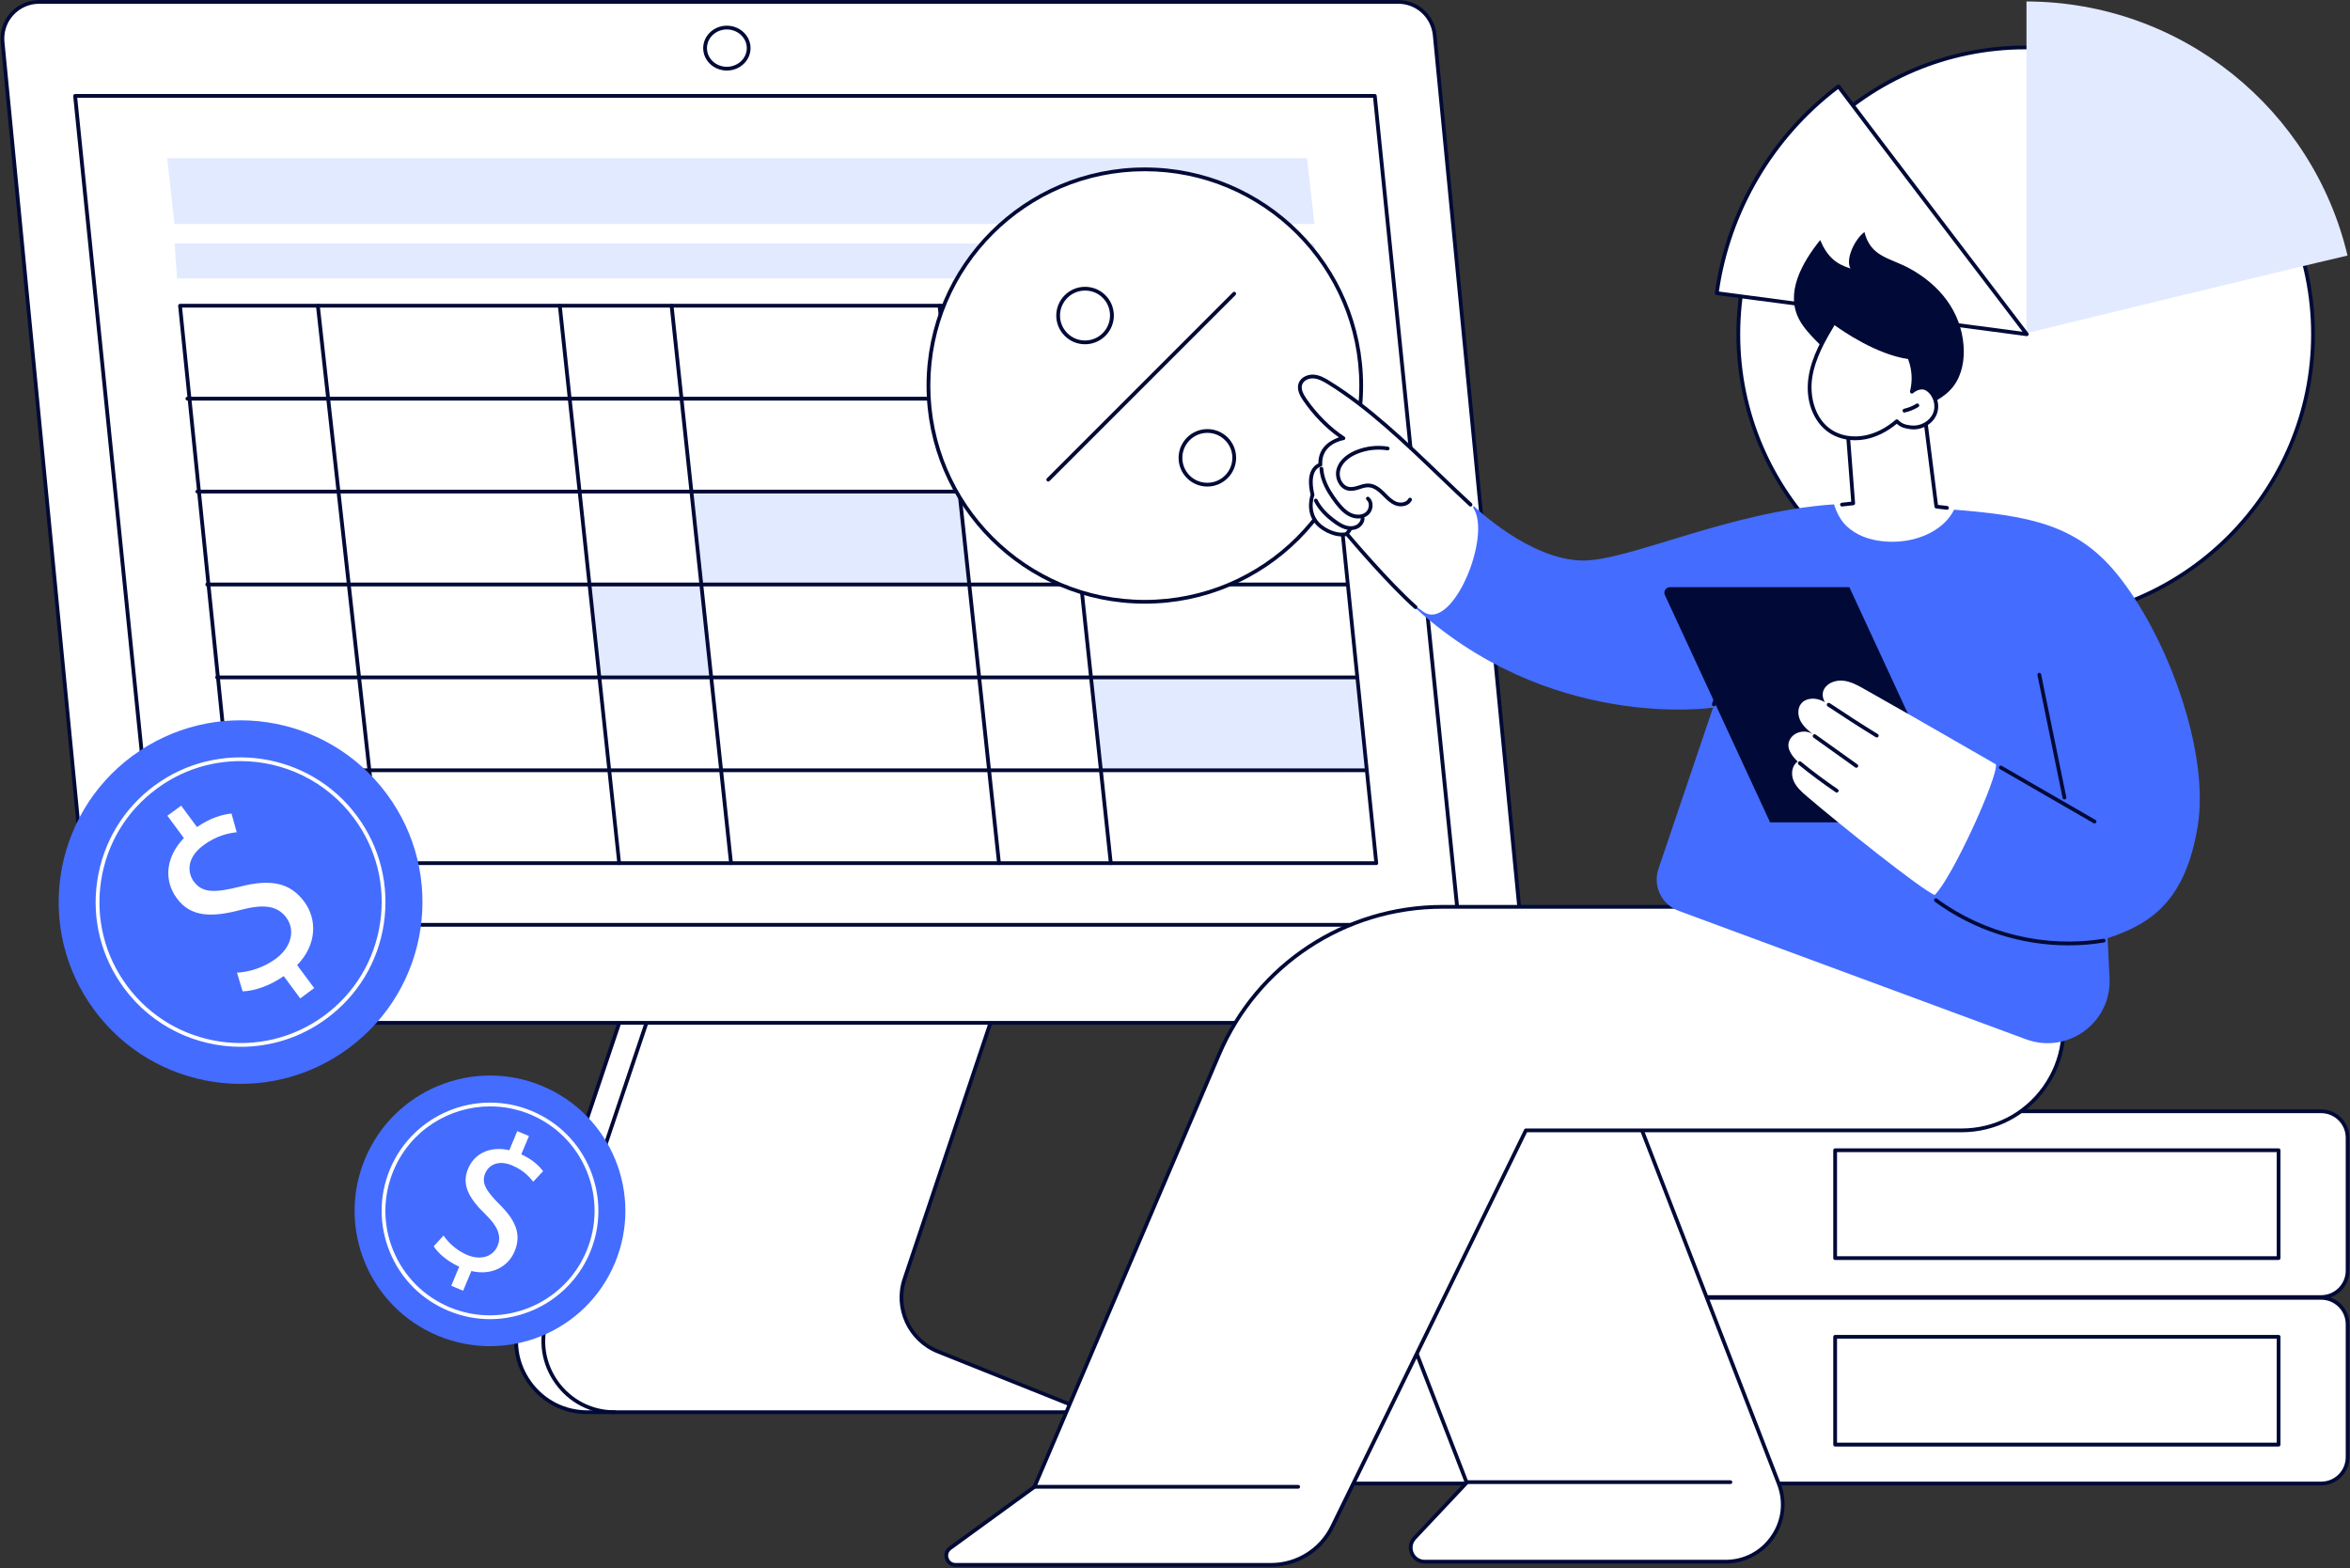 <svg width="640" height="427" viewBox="0 0 640 427" fill="none" xmlns="http://www.w3.org/2000/svg">
<rect x="0" y="0" width="640" height="427" fill="#333333" stroke="none"/>
<g clip-path="url(#clip0_85_1381)">
<path d="M629.927 91.022C629.927 134.178 594.885 169.151 551.659 169.151C508.456 169.151 473.413 134.178 473.413 91.022C473.413 47.889 508.456 12.916 551.659 12.916C594.885 12.916 629.927 47.889 629.927 91.022Z" fill="white"/>
<path fill-rule="evenodd" clip-rule="evenodd" d="M551.659 169.664C508.223 169.664 472.9 134.388 472.9 91.022C472.9 47.679 508.223 12.404 551.659 12.404C595.095 12.404 630.441 47.679 630.441 91.022C630.441 134.388 595.095 169.664 551.659 169.664ZM551.659 13.429C508.806 13.429 473.926 48.239 473.926 91.022C473.926 133.829 508.806 168.638 551.659 168.638C594.535 168.638 629.415 133.829 629.415 91.022C629.415 48.239 594.535 13.429 551.659 13.429Z" fill="#010A37"/>
<path d="M639.324 69.596C629.974 30.007 594.396 0.513 551.892 0.396V90.719C551.892 90.719 624.752 72.953 639.324 69.596Z" fill="#E2EAFF"/>
<path d="M500.692 23.525C482.319 37.281 470.592 57.752 467.538 79.831C488.241 82.605 551.985 91.022 551.985 91.022C551.985 91.022 509.108 34.833 500.692 23.525Z" fill="white"/>
<path fill-rule="evenodd" clip-rule="evenodd" d="M551.985 91.535C551.97 91.535 551.947 91.535 551.915 91.535C551.286 91.442 487.939 83.072 467.468 80.344C467.328 80.32 467.212 80.251 467.118 80.157C467.048 80.041 467.002 79.901 467.025 79.761C470.126 57.309 482.297 36.651 500.389 23.105C500.506 23.035 500.645 22.989 500.785 23.012C500.902 23.035 501.042 23.105 501.112 23.222C509.435 34.39 551.962 90.136 552.382 90.696C552.522 90.859 552.522 91.092 552.428 91.279C552.335 91.442 552.172 91.535 551.985 91.535ZM468.121 79.388C487.472 81.976 541.96 89.18 550.82 90.346C545.131 82.885 508.922 35.416 500.599 24.248C483.089 37.514 471.268 57.565 468.121 79.388Z" fill="#010A37"/>
<path d="M269.709 278.639L246.324 348.328C243.643 356.279 247.653 364.952 255.464 368.076L296.731 384.583H159.988C146.722 384.583 137.349 371.573 141.593 359.006L168.661 278.546L269.709 278.639Z" fill="white"/>
<path d="M296.732 385.096H159.989C153.484 385.096 147.585 382.065 143.808 376.796C140.007 371.526 139.028 364.998 141.103 358.843L168.172 278.383C168.265 278.103 168.545 277.963 168.825 278.056C169.081 278.149 169.245 278.429 169.151 278.709L142.083 359.169C140.124 364.998 141.057 371.2 144.647 376.213C148.238 381.202 153.833 384.07 159.989 384.07H294.074L255.277 368.542C247.234 365.325 243.084 356.372 245.835 348.165L269.22 278.476C269.313 278.196 269.593 278.056 269.873 278.149C270.129 278.243 270.292 278.522 270.199 278.802L246.814 348.491C244.226 356.185 248.12 364.579 255.65 367.586L296.918 384.117C297.151 384.21 297.291 384.443 297.245 384.676C297.198 384.933 296.988 385.096 296.732 385.096Z" fill="#010A37"/>
<path d="M167.403 385.096C160.898 385.096 154.999 382.065 151.222 376.796C147.422 371.526 146.442 364.998 148.517 358.843L175.563 278.406C175.656 278.149 175.959 278.009 176.216 278.103C176.495 278.173 176.635 278.476 176.542 278.756L149.497 359.169C147.515 364.998 148.447 371.2 152.038 376.213C155.652 381.202 161.224 384.07 167.403 384.07C167.682 384.07 167.916 384.303 167.916 384.583C167.916 384.863 167.682 385.096 167.403 385.096Z" fill="#010A37"/>
<path d="M405.776 278.546H35.672C30.52 278.546 26.206 274.629 25.693 269.499L0.7 11.471C0.117 5.596 4.733 0.513 10.655 0.513H380.759C385.912 0.513 390.225 4.43 390.738 9.536L415.732 267.588C416.315 273.44 411.699 278.546 405.776 278.546Z" fill="white"/>
<path fill-rule="evenodd" clip-rule="evenodd" d="M405.776 279.059H35.672C30.216 279.059 25.716 274.979 25.204 269.546L0.186 11.518C-0.093 8.58 0.863 5.642 2.868 3.451C4.849 1.259 7.694 0 10.655 0H380.759C386.215 0 390.715 4.08 391.228 9.489L416.245 267.518C416.525 270.479 415.569 273.416 413.564 275.608C411.582 277.8 408.737 279.059 405.776 279.059ZM10.655 1.026C7.974 1.026 5.409 2.168 3.614 4.15C1.819 6.109 0.956 8.766 1.212 11.424L26.206 269.453C26.696 274.349 30.753 278.033 35.672 278.033H405.776C408.458 278.033 411.022 276.89 412.817 274.909C414.613 272.927 415.475 270.292 415.219 267.634L390.225 9.606C389.735 4.71 385.679 1.026 380.759 1.026H10.655Z" fill="#010A37"/>
<path d="M297.034 184.259L299.879 209.719L372.179 209.276L369.544 184.049L297.034 184.259Z" fill="#E2EAFF"/>
<path d="M188.2 134.015L191.044 159.452L263.997 159.009L261.363 133.782L188.2 134.015Z" fill="#E2EAFF"/>
<path d="M160.338 159.312L163.183 184.749L193.702 184.306L191.068 159.079L160.338 159.312Z" fill="#E2EAFF"/>
<path fill-rule="evenodd" clip-rule="evenodd" d="M374.814 235.576H64.513C64.257 235.576 64.047 235.366 64 235.11L48.519 83.328C48.496 83.165 48.542 83.025 48.636 82.932C48.752 82.815 48.869 82.745 49.032 82.745H359.333C359.589 82.745 359.799 82.955 359.823 83.212L375.327 235.016C375.35 235.156 375.304 235.296 375.211 235.413C375.094 235.506 374.954 235.576 374.814 235.576ZM64.98 234.55H374.255L358.867 83.771H49.592L64.98 234.55Z" fill="#010A37"/>
<path d="M372.133 210.279H61.832C61.552 210.279 61.319 210.046 61.319 209.766C61.319 209.487 61.552 209.253 61.832 209.253H372.133C372.412 209.253 372.646 209.487 372.646 209.766C372.646 210.046 372.412 210.279 372.133 210.279Z" fill="#010A37"/>
<path d="M369.428 184.982H59.127C58.847 184.982 58.614 184.749 58.614 184.469C58.614 184.189 58.847 183.956 59.127 183.956H369.428C369.708 183.956 369.941 184.189 369.941 184.469C369.941 184.749 369.708 184.982 369.428 184.982Z" fill="#010A37"/>
<path d="M366.724 159.686H56.446C56.143 159.686 55.933 159.452 55.933 159.173C55.933 158.87 56.143 158.66 56.446 158.66H366.724C367.027 158.66 367.237 158.87 367.237 159.173C367.237 159.452 367.027 159.686 366.724 159.686Z" fill="#010A37"/>
<path d="M364.042 134.388H53.741C53.462 134.388 53.228 134.155 53.228 133.875C53.228 133.572 53.462 133.363 53.741 133.363H364.042C364.322 133.363 364.555 133.572 364.555 133.875C364.555 134.155 364.322 134.388 364.042 134.388Z" fill="#010A37"/>
<path d="M361.338 109.091H51.037C50.757 109.091 50.524 108.858 50.524 108.555C50.524 108.275 50.757 108.042 51.037 108.042H361.338C361.618 108.042 361.851 108.275 361.851 108.555C361.851 108.858 361.618 109.091 361.338 109.091Z" fill="#010A37"/>
<path d="M302.514 235.576C302.257 235.576 302.024 235.366 302.001 235.11L285.843 83.328C285.797 83.049 286.007 82.792 286.286 82.769C286.59 82.722 286.823 82.932 286.846 83.212L303.027 235.016C303.05 235.296 302.863 235.529 302.56 235.576C302.545 235.576 302.529 235.576 302.514 235.576Z" fill="#010A37"/>
<path d="M272.064 235.576C271.808 235.576 271.574 235.366 271.551 235.11L255.37 83.328C255.347 83.049 255.557 82.792 255.837 82.769C256.117 82.722 256.373 82.932 256.396 83.212L272.577 235.016C272.6 235.296 272.39 235.529 272.111 235.576C272.095 235.576 272.08 235.576 272.064 235.576Z" fill="#010A37"/>
<path d="M199.088 235.576C198.832 235.576 198.598 235.366 198.575 235.11L182.394 83.328C182.371 83.049 182.581 82.792 182.861 82.769C183.14 82.722 183.397 82.932 183.42 83.212L199.601 235.016C199.624 235.296 199.414 235.529 199.135 235.576C199.119 235.576 199.104 235.576 199.088 235.576Z" fill="#010A37"/>
<path d="M168.638 235.576C168.358 235.576 168.148 235.366 168.125 235.11L151.944 83.328C151.921 83.049 152.131 82.792 152.41 82.769C152.69 82.722 152.947 82.932 152.97 83.212L169.127 235.016C169.174 235.296 168.964 235.529 168.684 235.576C168.669 235.576 168.653 235.576 168.638 235.576Z" fill="#010A37"/>
<path d="M103.403 235.576C103.146 235.576 102.936 235.389 102.89 235.11L86.056 83.328C86.033 83.049 86.219 82.792 86.522 82.769C86.802 82.722 87.035 82.932 87.082 83.212L103.916 234.993C103.962 235.273 103.752 235.529 103.473 235.576C103.457 235.576 103.434 235.576 103.403 235.576Z" fill="#010A37"/>
<path d="M357.98 66.308H47.54L48.216 75.821H358.657L357.98 66.308Z" fill="#E2EAFF"/>
<path d="M355.952 43.086H45.511L47.54 60.992H357.98L355.952 43.086Z" fill="#E2EAFF"/>
<path fill-rule="evenodd" clip-rule="evenodd" d="M397.336 252.363H43.366C43.087 252.363 42.877 252.176 42.853 251.897L19.935 26.16C19.935 26.02 19.981 25.88 20.075 25.763C20.168 25.67 20.308 25.6 20.448 25.6H374.418C374.674 25.6 374.907 25.81 374.931 26.066L397.849 251.803C397.849 251.943 397.803 252.083 397.709 252.2C397.616 252.293 397.476 252.363 397.336 252.363ZM43.833 251.337H396.754L373.951 26.626H21.03L43.833 251.337Z" fill="#010A37"/>
<path fill-rule="evenodd" clip-rule="evenodd" d="M197.945 19.212C194.401 19.212 191.51 16.484 191.51 13.103C191.51 9.746 194.401 6.995 197.945 6.995C201.512 6.995 204.404 9.746 204.404 13.103C204.404 16.484 201.512 19.212 197.945 19.212ZM197.945 8.02C194.961 8.02 192.536 10.305 192.536 13.103C192.536 15.924 194.961 18.186 197.945 18.186C200.93 18.186 203.378 15.924 203.378 13.103C203.378 10.305 200.93 8.02 197.945 8.02Z" fill="#010A37"/>
<path d="M356.092 396.824V360.638C356.092 356.652 359.333 353.434 363.296 353.434H632.143C636.13 353.434 639.347 356.652 639.347 360.638V396.824C639.347 400.787 636.13 404.005 632.143 404.005H363.296C359.333 404.005 356.092 400.787 356.092 396.824Z" fill="white"/>
<path fill-rule="evenodd" clip-rule="evenodd" d="M632.143 404.517H363.296C359.053 404.517 355.579 401.067 355.579 396.823V360.638C355.579 356.372 359.053 352.921 363.296 352.921H632.143C636.41 352.921 639.86 356.372 639.86 360.638V396.823C639.86 401.067 636.41 404.517 632.143 404.517ZM363.296 353.947C359.613 353.947 356.628 356.931 356.628 360.638V396.823C356.628 400.507 359.613 403.491 363.296 403.491H632.143C635.85 403.491 638.834 400.507 638.834 396.823V360.638C638.834 356.931 635.85 353.947 632.143 353.947H363.296Z" fill="#010A37"/>
<path d="M499.783 393.396V364.042H620.556V393.396H499.783Z" fill="white"/>
<path fill-rule="evenodd" clip-rule="evenodd" d="M620.555 393.932H499.783C499.503 393.932 499.27 393.699 499.27 393.419V364.042C499.27 363.762 499.503 363.529 499.783 363.529H620.555C620.835 363.529 621.068 363.762 621.068 364.042V393.419C621.068 393.699 620.835 393.932 620.555 393.932ZM500.296 392.883H620.042V364.555H500.296V392.883Z" fill="#010A37"/>
<path d="M442.241 390.225C435.876 390.225 430.724 385.073 430.724 378.731C430.724 372.366 435.876 367.213 442.241 367.213C448.583 367.213 453.759 372.366 453.759 378.731C453.759 385.073 448.583 390.225 442.241 390.225Z" fill="white"/>
<path fill-rule="evenodd" clip-rule="evenodd" d="M442.242 390.738C435.597 390.738 430.211 385.352 430.211 378.731C430.211 372.086 435.597 366.7 442.242 366.7C448.863 366.7 454.272 372.086 454.272 378.731C454.272 385.352 448.863 390.738 442.242 390.738ZM442.242 367.726C436.18 367.726 431.237 372.669 431.237 378.731C431.237 384.793 436.18 389.712 442.242 389.712C448.303 389.712 453.223 384.793 453.223 378.731C453.223 372.669 448.303 367.726 442.242 367.726Z" fill="#010A37"/>
<path d="M356.092 346.019V309.834C356.092 305.871 359.333 302.63 363.296 302.63H632.143C636.13 302.63 639.347 305.871 639.347 309.834V346.019C639.347 350.006 636.13 353.224 632.143 353.224H363.296C359.333 353.224 356.092 350.006 356.092 346.019Z" fill="white"/>
<path fill-rule="evenodd" clip-rule="evenodd" d="M632.143 353.737H363.296C359.053 353.737 355.579 350.286 355.579 346.02V309.834C355.579 305.591 359.053 302.117 363.296 302.117H632.143C636.41 302.117 639.86 305.591 639.86 309.834V346.02C639.86 350.286 636.41 353.737 632.143 353.737ZM363.296 303.143C359.613 303.143 356.628 306.151 356.628 309.834V346.02C356.628 349.703 359.613 352.711 363.296 352.711H632.143C635.85 352.711 638.834 349.703 638.834 346.02V309.834C638.834 306.151 635.85 303.143 632.143 303.143H363.296Z" fill="#010A37"/>
<path d="M499.783 342.616V313.239H620.556V342.616H499.783Z" fill="white"/>
<path fill-rule="evenodd" clip-rule="evenodd" d="M620.555 343.128H499.783C499.503 343.128 499.27 342.895 499.27 342.616V313.239C499.27 312.959 499.503 312.726 499.783 312.726H620.555C620.835 312.726 621.068 312.959 621.068 313.239V342.616C621.068 342.895 620.835 343.128 620.555 343.128ZM500.296 342.103H620.042V313.751H500.296V342.103Z" fill="#010A37"/>
<path d="M442.241 339.445C435.876 339.445 430.724 334.292 430.724 327.927C430.724 321.585 435.876 316.433 442.241 316.433C448.583 316.433 453.759 321.585 453.759 327.927C453.759 334.292 448.583 339.445 442.241 339.445Z" fill="white"/>
<path fill-rule="evenodd" clip-rule="evenodd" d="M442.242 339.958C435.597 339.958 430.211 334.549 430.211 327.927C430.211 321.306 435.597 315.92 442.242 315.92C448.863 315.92 454.272 321.306 454.272 327.927C454.272 334.549 448.863 339.958 442.242 339.958ZM442.242 316.946C436.18 316.946 431.237 321.865 431.237 327.927C431.237 333.989 436.18 338.932 442.242 338.932C448.303 338.932 453.223 333.989 453.223 327.927C453.223 321.865 448.303 316.946 442.242 316.946Z" fill="#010A37"/>
<path d="M370.71 105.011C370.71 137.536 344.317 163.882 311.769 163.882C279.245 163.882 252.852 137.536 252.852 105.011C252.852 72.487 279.245 46.117 311.769 46.117C344.317 46.117 370.71 72.487 370.71 105.011Z" fill="white"/>
<path fill-rule="evenodd" clip-rule="evenodd" d="M311.77 164.395C279.012 164.395 252.339 137.769 252.339 105.011C252.339 72.253 279.012 45.604 311.77 45.604C344.551 45.604 371.223 72.253 371.223 105.011C371.223 137.769 344.551 164.395 311.77 164.395ZM311.77 46.63C279.571 46.63 253.365 72.813 253.365 105.011C253.365 137.186 279.571 163.369 311.77 163.369C343.991 163.369 370.197 137.186 370.197 105.011C370.197 72.813 343.991 46.63 311.77 46.63Z" fill="#010A37"/>
<path d="M285.47 131.147C285.353 131.147 285.214 131.101 285.12 130.984C284.91 130.798 284.91 130.471 285.12 130.261L335.761 79.621C335.971 79.411 336.297 79.411 336.483 79.621C336.693 79.808 336.693 80.134 336.483 80.344L285.843 130.984C285.75 131.101 285.61 131.147 285.47 131.147Z" fill="#010A37"/>
<path fill-rule="evenodd" clip-rule="evenodd" d="M295.495 93.75C293.397 93.75 291.439 92.934 289.97 91.465C288.478 89.996 287.662 88.015 287.662 85.94C287.662 81.626 291.182 78.106 295.495 78.106C297.617 78.106 299.576 78.922 301.044 80.391C302.537 81.859 303.329 83.818 303.353 85.916C303.353 90.23 299.832 93.75 295.519 93.75C295.503 93.75 295.495 93.75 295.495 93.75ZM295.519 79.132C295.519 79.132 295.511 79.132 295.495 79.132C291.742 79.132 288.687 82.186 288.687 85.94C288.687 87.758 289.41 89.46 290.693 90.743C291.975 92.025 293.677 92.724 295.495 92.724C299.249 92.724 302.303 89.67 302.303 85.916C302.303 84.098 301.604 82.396 300.322 81.113C299.039 79.831 297.337 79.132 295.519 79.132Z" fill="#010A37"/>
<path fill-rule="evenodd" clip-rule="evenodd" d="M328.813 132.5C326.715 132.5 324.757 131.707 323.264 130.215C321.796 128.746 320.979 126.787 320.979 124.689C320.979 120.376 324.477 116.855 328.813 116.855C330.912 116.855 332.87 117.671 334.362 119.14C335.831 120.632 336.647 122.591 336.647 124.666C336.647 128.979 333.127 132.5 328.813 132.5ZM328.813 117.881C325.06 117.881 322.005 120.935 322.005 124.689C322.005 126.508 322.705 128.21 323.987 129.492C325.269 130.774 326.995 131.474 328.813 131.474C332.567 131.474 335.621 128.42 335.621 124.666C335.621 122.871 334.922 121.145 333.616 119.863C332.334 118.581 330.632 117.881 328.813 117.881Z" fill="#010A37"/>
<path d="M388.034 425.291H469.893C480.851 425.291 488.405 414.31 484.442 404.098L438.441 285.237H353.551L399.435 403.771L385.236 418.856C382.951 421.304 384.676 425.291 388.034 425.291Z" fill="white"/>
<path fill-rule="evenodd" clip-rule="evenodd" d="M469.893 425.804H388.034C386.262 425.804 384.746 424.801 384.047 423.193C383.347 421.584 383.65 419.789 384.863 418.506L398.852 403.655L353.061 285.424C353.014 285.26 353.038 285.074 353.131 284.934C353.224 284.794 353.387 284.724 353.551 284.724H438.441C438.651 284.724 438.837 284.841 438.907 285.051L484.931 403.911C486.843 408.854 486.19 414.426 483.206 418.809C480.198 423.193 475.232 425.804 469.893 425.804ZM354.297 285.75L399.924 403.585C399.994 403.771 399.948 403.981 399.808 404.121L385.609 419.206C384.7 420.185 384.443 421.561 384.979 422.796C385.516 424.032 386.681 424.778 388.034 424.778H469.893C474.952 424.778 479.499 422.4 482.343 418.227C485.211 414.076 485.794 408.97 483.975 404.284L438.091 285.75H354.297Z" fill="#010A37"/>
<path d="M471.269 404.144H399.598C399.318 404.144 399.085 403.911 399.085 403.631C399.085 403.351 399.318 403.118 399.598 403.118H471.269C471.548 403.118 471.782 403.351 471.782 403.631C471.782 403.911 471.548 404.144 471.269 404.144Z" fill="#010A37"/>
<path d="M552.102 246.954L560.426 271.038C566.627 289.061 553.245 307.829 534.173 307.829H415.569L362.807 415.802C359.706 422.143 353.271 426.154 346.23 426.154H260.22C257.795 426.154 256.769 423.053 258.751 421.607L281.74 404.89L332.007 287.102C342.406 262.761 366.327 246.954 392.837 246.954H552.102Z" fill="white"/>
<path fill-rule="evenodd" clip-rule="evenodd" d="M346.23 426.667H260.22C258.891 426.667 257.749 425.851 257.352 424.568C256.933 423.309 257.352 421.98 258.448 421.188L281.32 404.564L331.541 286.916C342.033 262.319 366.094 246.441 392.837 246.441H552.102C552.335 246.441 552.522 246.581 552.592 246.791L560.892 270.875C563.923 279.618 562.571 288.944 557.185 296.475C551.822 304.006 543.429 308.343 534.173 308.343H415.872L363.273 416.035C360.102 422.493 353.411 426.667 346.23 426.667ZM392.837 247.467C366.49 247.467 342.802 263.111 332.474 287.312L282.206 405.077C282.175 405.17 282.121 405.248 282.043 405.31L259.054 422.027C258.192 422.657 258.098 423.589 258.332 424.265C258.541 424.918 259.148 425.641 260.22 425.641H346.23C353.038 425.641 359.356 421.701 362.34 415.569L415.102 307.596C415.196 307.41 415.359 307.317 415.569 307.317H534.173C543.103 307.317 551.17 303.143 556.369 295.892C561.521 288.618 562.827 279.642 559.936 271.225L551.752 247.467H392.837Z" fill="#010A37"/>
<path d="M353.551 405.403H281.74C281.46 405.403 281.227 405.17 281.227 404.89C281.227 404.611 281.46 404.377 281.74 404.377H353.551C353.83 404.377 354.063 404.611 354.063 404.89C354.063 405.17 353.83 405.403 353.551 405.403Z" fill="#010A37"/>
<path d="M490.084 87.175C486.004 79.761 490.853 71.438 495.703 65.376C497.661 69.945 499.993 71.881 503.956 73.116C502.534 70.622 505.076 65.189 507.757 63.184C509.482 70.039 514.658 70.155 520.067 73.116C528.227 77.57 534.033 84.797 534.756 94.053C535.059 97.9 534.383 101.957 532.098 105.058C529.673 108.322 525.779 110.164 521.839 111.143C516.71 112.426 511.044 112.402 506.381 109.931C503.234 108.252 500.646 105.361 499.55 101.957C499.247 101.094 499.06 100.185 498.99 99.276C498.944 98.623 499.27 97.434 499.037 96.851C498.734 96.175 497.451 95.475 496.892 94.986C496.084 94.271 495.306 93.533 494.56 92.771C492.905 91.046 491.226 89.274 490.084 87.175Z" fill="#010A37"/>
<path d="M499.503 137.653L504.703 137.07L503.35 119.373C503.35 119.373 507.664 97.784 524.287 113.894L527.342 137.956L532.214 138.562C532.214 138.562 530.233 149.776 516.29 149.753C504.423 149.73 499.293 145.72 499.503 137.653Z" fill="white"/>
<path d="M530.233 138.818C530.217 138.818 530.194 138.818 530.163 138.818L527.272 138.469C527.038 138.422 526.852 138.235 526.829 138.002L523.798 114.151C518.948 109.488 514.751 107.669 511.301 108.718C505.962 110.397 504.026 118.581 503.863 119.397L505.215 137.046C505.239 137.326 505.029 137.559 504.772 137.583L501.695 137.932C501.415 137.956 501.159 137.746 501.135 137.466C501.112 137.186 501.298 136.93 501.602 136.906L504.166 136.627L502.837 119.397C502.822 119.35 502.822 119.304 502.837 119.257C502.907 118.884 504.819 109.674 510.998 107.739C514.868 106.55 519.438 108.485 524.637 113.521C524.73 113.615 524.777 113.708 524.8 113.824L527.784 137.489L530.302 137.792C530.582 137.839 530.792 138.096 530.745 138.375C530.722 138.632 530.489 138.818 530.233 138.818Z" fill="#010A37"/>
<path d="M516.593 114.734C514.098 116.855 511.137 118.511 507.897 119.117C504.679 119.723 501.182 119.234 498.454 117.415C493.884 114.384 492.229 108.229 493.022 102.82C493.838 97.387 496.659 92.514 499.48 87.781C499.48 87.781 510.182 95.988 520.021 97.317C521.28 100.512 521.419 103.612 520.697 106.667C520.697 106.667 522.888 104.685 524.893 105.991C527.062 107.413 527.924 110.444 526.875 112.822C525.849 115.177 523.121 116.646 520.557 116.389C519.088 116.249 517.759 115.969 516.593 114.734Z" fill="white"/>
<path fill-rule="evenodd" clip-rule="evenodd" d="M505.262 119.886C502.674 119.886 500.179 119.187 498.174 117.858C493.814 114.944 491.576 109.022 492.532 102.726C493.371 97.014 496.519 91.745 499.037 87.525C499.107 87.408 499.223 87.315 499.363 87.292C499.526 87.269 499.666 87.292 499.783 87.385C499.876 87.455 510.508 95.522 520.09 96.804C520.277 96.828 520.44 96.944 520.51 97.131C521.582 99.882 521.886 102.703 521.443 105.548C522.375 105.058 523.797 104.662 525.173 105.571C527.551 107.11 528.507 110.397 527.365 113.032C526.245 115.55 523.354 117.182 520.51 116.902C519.251 116.762 517.829 116.552 516.57 115.41C513.888 117.625 510.927 119.07 507.99 119.63C507.08 119.793 506.171 119.886 505.262 119.886ZM499.62 88.551C497.195 92.608 494.327 97.574 493.534 102.89C492.812 107.716 494.141 113.941 498.734 116.995C501.228 118.651 504.539 119.234 507.803 118.604C510.694 118.068 513.632 116.576 516.243 114.337C516.453 114.151 516.78 114.174 516.966 114.361C517.945 115.433 519.088 115.736 520.603 115.876C523.028 116.109 525.476 114.734 526.409 112.612C527.365 110.467 526.549 107.693 524.613 106.41C522.958 105.338 521.069 107.016 521.046 107.04C520.883 107.203 520.626 107.226 520.44 107.11C520.23 106.993 520.137 106.76 520.184 106.55C520.906 103.542 520.72 100.675 519.647 97.784C510.927 96.478 501.788 90.113 499.62 88.551Z" fill="#010A37"/>
<path d="M518.645 112.355C518.412 112.355 518.202 112.192 518.155 111.959C518.085 111.679 518.249 111.399 518.528 111.329C519.717 111.05 520.86 110.607 521.909 109.954C522.142 109.814 522.469 109.884 522.609 110.14C522.772 110.374 522.678 110.7 522.445 110.84C521.303 111.539 520.067 112.029 518.762 112.332C518.73 112.348 518.692 112.355 518.645 112.355Z" fill="#010A37"/>
<path d="M466.536 192.699C466.536 192.699 421.444 199.554 384 164.208C392.953 159.102 398.432 149.94 401.346 137.792C401.346 137.792 416.618 152.621 431.19 152.644C443.827 152.644 471.175 139.238 499.48 137.349C500.039 139.145 500.832 140.87 502.021 142.315C504.329 145.137 507.99 146.699 511.487 147.235C514.868 147.771 518.412 147.608 521.699 146.675C524.66 145.859 527.551 144.367 529.743 142.176C530.745 141.173 531.561 140.031 532.191 138.795C552.662 140.427 565.532 142.898 576.35 156.095C590.292 173.068 601.903 205.01 598.499 225.177C595.118 245.368 585.839 251.593 573.995 255.487L574.508 266.399C575.091 278.476 563.107 287.219 551.752 283.022L457.116 248.026C452.5 246.324 450.098 241.265 451.66 236.625L466.536 192.699Z" fill="#446CFF"/>
<path d="M466.745 192.35C466.699 192.35 466.644 192.334 466.582 192.303C466.326 192.233 466.186 191.93 466.256 191.674L468.82 184.05C468.89 183.793 469.193 183.63 469.45 183.723C469.73 183.817 469.87 184.12 469.776 184.376L467.235 192C467.165 192.21 466.979 192.35 466.745 192.35Z" fill="#010A37"/>
<path d="M400.484 137.443C387.917 125.995 376.399 113.172 361.944 104.219C360.662 103.449 359.309 102.656 357.817 102.54C356.325 102.423 354.67 103.123 354.157 104.545C353.644 105.967 354.437 107.506 355.299 108.742C357.957 112.682 361.874 116.762 365.861 119.35C365.861 119.35 359.239 120.353 359.589 126.578C359.589 126.578 355.696 127.277 357.444 134.785C357.444 134.785 355.229 140.683 360.522 143.971C364.299 146.326 366.817 145.393 366.817 145.393C366.817 145.393 379.5 161.247 387.754 166.68C396.031 172.112 407.245 143.598 400.484 137.443Z" fill="white"/>
<path d="M385.516 165.864C385.399 165.864 385.259 165.817 385.166 165.724C378.125 159.475 368.193 147.841 366.63 145.976C365.768 146.162 363.413 146.372 360.242 144.39C355.159 141.243 356.605 135.764 356.931 134.761C356.209 131.614 356.348 129.212 357.398 127.627C357.957 126.788 358.633 126.391 359.053 126.205C359.006 121.565 362.713 119.746 364.649 119.117C361.105 116.645 357.514 112.938 354.88 109.045C354.064 107.856 353.061 106.06 353.667 104.358C354.297 102.656 356.255 101.887 357.864 102.027C359.473 102.167 360.895 102.983 362.201 103.799C373.019 110.467 383.068 120.119 392.79 129.445C395.564 132.103 398.199 134.621 400.834 137.046C401.043 137.256 401.044 137.582 400.857 137.792C400.67 138.002 400.344 138.002 400.134 137.816C397.5 135.367 394.865 132.849 392.09 130.192C382.391 120.889 372.389 111.283 361.664 104.661C360.405 103.892 359.146 103.169 357.771 103.053C356.582 102.959 355.089 103.496 354.646 104.708C354.18 105.967 355.043 107.459 355.719 108.462C358.54 112.612 362.434 116.506 366.141 118.907C366.327 119.024 366.421 119.233 366.374 119.443C366.327 119.653 366.164 119.816 365.954 119.84C365.698 119.886 359.799 120.865 360.102 126.554C360.125 126.811 359.939 127.044 359.682 127.067C359.659 127.091 358.866 127.254 358.237 128.21C357.631 129.166 357.095 131.031 357.957 134.668C357.98 134.761 357.98 134.878 357.934 134.971C357.841 135.181 355.952 140.497 360.778 143.528C364.299 145.719 366.607 144.927 366.63 144.903C366.84 144.833 367.073 144.903 367.19 145.067C367.307 145.206 378.265 158.24 385.842 164.954C386.075 165.141 386.075 165.467 385.889 165.677C385.795 165.794 385.656 165.864 385.516 165.864Z" fill="#010A37"/>
<path d="M369.895 141.197C369.032 141.197 368.146 140.987 367.307 140.544C365.791 139.774 364.649 138.445 363.623 137.14C362.34 135.438 360.732 133.176 359.916 130.542C359.613 129.586 359.426 128.63 359.356 127.674C359.333 127.394 359.566 127.138 359.846 127.138C360.125 127.114 360.359 127.324 360.382 127.604C360.452 128.466 360.615 129.352 360.895 130.215C361.664 132.71 363.203 134.878 364.439 136.51C365.535 137.909 366.514 138.982 367.796 139.634C368.962 140.241 370.664 140.45 371.853 139.564C372.413 139.145 372.762 138.422 372.786 137.653C372.809 137.023 372.599 136.51 372.203 136.16C371.97 135.997 371.946 135.671 372.133 135.438C372.319 135.228 372.646 135.205 372.856 135.391C373.485 135.927 373.835 136.767 373.811 137.676C373.788 138.748 373.275 139.774 372.459 140.38C371.736 140.917 370.827 141.197 369.895 141.197Z" fill="#010A37"/>
<path d="M381.505 137.886C380.946 137.886 380.386 137.769 379.873 137.559C378.614 137.046 377.635 136.067 376.702 135.135C376.547 134.995 376.399 134.847 376.26 134.692C375.35 133.806 374.138 132.78 372.762 132.71C371.993 132.663 371.2 132.896 370.384 133.176C369.428 133.479 368.426 133.782 367.376 133.642C366.281 133.503 365.301 132.85 364.649 131.801C363.856 130.542 363.623 128.933 364.066 127.557C364.952 124.736 367.726 123.244 369.288 122.614C372.063 121.495 375.07 121.146 378.008 121.635C378.288 121.682 378.474 121.938 378.428 122.218C378.381 122.498 378.125 122.684 377.845 122.638C375.094 122.195 372.273 122.521 369.685 123.57C368.286 124.13 365.791 125.459 365.045 127.86C364.695 128.956 364.882 130.238 365.511 131.241C366.001 132.034 366.724 132.523 367.516 132.617C368.332 132.733 369.172 132.477 370.081 132.197C370.944 131.917 371.853 131.614 372.832 131.684C374.534 131.777 375.933 132.943 376.982 133.946C377.122 134.101 377.27 134.256 377.425 134.412C378.335 135.321 379.197 136.184 380.27 136.627C381.412 137.093 382.998 136.883 383.557 135.811C383.674 135.578 384 135.461 384.233 135.601C384.49 135.717 384.606 136.044 384.466 136.3C383.907 137.396 382.694 137.886 381.505 137.886Z" fill="#010A37"/>
<path d="M367.866 144.344C367.33 144.344 366.747 144.251 366.164 144.064C365.091 143.715 364.135 143.085 363.319 142.502C360.731 140.637 358.96 138.678 357.887 136.533C357.77 136.277 357.864 135.974 358.12 135.857C358.377 135.717 358.68 135.834 358.796 136.067C359.799 138.072 361.478 139.914 363.926 141.663C364.672 142.199 365.534 142.782 366.49 143.085C367.446 143.388 368.402 143.388 369.148 143.062C369.964 142.712 370.57 141.943 370.594 141.15C370.594 140.87 370.827 140.66 371.13 140.66C371.41 140.684 371.62 140.917 371.62 141.196C371.573 142.362 370.757 143.505 369.568 144.018C369.055 144.227 368.472 144.344 367.866 144.344Z" fill="#010A37"/>
<path d="M366.956 145.626C366.84 145.626 366.7 145.579 366.607 145.463C366.397 145.276 366.397 144.95 366.607 144.74C366.886 144.46 367.096 144.134 367.259 143.784C367.376 143.528 367.679 143.411 367.936 143.528C368.192 143.621 368.309 143.924 368.192 144.204C367.99 144.67 367.702 145.09 367.329 145.463C367.236 145.579 367.096 145.626 366.956 145.626Z" fill="#010A37"/>
<path d="M454.808 159.895H503.653L532.377 221.96C532.681 222.962 531.934 223.942 530.909 223.942H482.063L453.339 161.877C453.036 160.898 453.782 159.895 454.808 159.895Z" fill="#010A37"/>
<path d="M489.571 207.388C487.543 205.406 486.283 203.261 487.589 201.163C488.895 199.064 492.182 198.575 494.047 200.207C492.672 199.111 491.25 197.992 490.41 196.453C489.571 194.914 489.454 192.816 490.62 191.51C491.623 190.345 493.371 190.065 494.887 190.391C495.633 190.554 496.332 190.858 497.008 191.207C496.356 190.228 496.169 188.829 496.729 187.757C497.685 185.915 499.993 185.145 502.045 185.378C504.096 185.612 505.961 186.637 507.757 187.663C519.787 194.425 543.569 208.157 543.569 208.157C544.198 211.585 531.655 239.096 526.922 243.713C523.867 242.78 500.855 224.385 492.159 216.924C490.69 215.688 489.198 214.359 488.452 212.587C487.706 210.815 487.985 208.46 489.571 207.388Z" fill="white"/>
<path d="M511.137 200.836C511.044 200.836 510.951 200.813 510.858 200.766C506.451 198.062 502.045 195.217 497.731 192.35C497.498 192.186 497.451 191.883 497.591 191.627C497.755 191.394 498.081 191.347 498.314 191.487C502.604 194.355 506.987 197.199 511.394 199.904C511.627 200.044 511.72 200.347 511.557 200.603C511.464 200.766 511.301 200.836 511.137 200.836Z" fill="#010A37"/>
<path d="M505.541 209.09C505.448 209.09 505.355 209.059 505.262 208.997L493.907 200.883C493.674 200.72 493.604 200.394 493.767 200.16C493.93 199.927 494.257 199.881 494.49 200.044L505.844 208.158C506.078 208.321 506.148 208.647 505.961 208.88C505.868 209.02 505.705 209.09 505.541 209.09Z" fill="#010A37"/>
<path d="M500.225 215.851C500.132 215.851 500.039 215.82 499.946 215.758C496.472 213.403 493.068 210.885 489.827 208.227C489.617 208.041 489.594 207.714 489.757 207.504C489.944 207.271 490.27 207.248 490.48 207.434C493.697 210.069 497.078 212.587 500.505 214.919C500.738 215.058 500.808 215.385 500.645 215.618C500.552 215.758 500.389 215.851 500.225 215.851Z" fill="#010A37"/>
<path d="M563.317 257.446C550.331 257.446 537.461 253.295 526.922 245.555C526.689 245.392 526.642 245.065 526.806 244.832C526.969 244.622 527.295 244.576 527.528 244.739C540.468 254.251 556.999 258.215 572.853 255.65C573.133 255.604 573.389 255.79 573.436 256.07C573.482 256.35 573.296 256.606 573.016 256.653C569.799 257.189 566.558 257.446 563.317 257.446Z" fill="#010A37"/>
<path d="M570.428 224.245C570.334 224.245 570.249 224.222 570.171 224.175L544.641 209.44C544.385 209.3 544.315 208.997 544.455 208.741C544.595 208.507 544.898 208.414 545.154 208.554L570.684 223.289C570.917 223.429 571.011 223.732 570.871 223.989C570.777 224.152 570.591 224.245 570.428 224.245Z" fill="#010A37"/>
<path d="M562.244 217.717C562.011 217.717 561.778 217.53 561.731 217.297L554.877 183.84C554.807 183.56 554.993 183.28 555.273 183.234C555.553 183.164 555.809 183.35 555.879 183.63L562.734 217.087C562.804 217.367 562.617 217.647 562.337 217.693C562.306 217.709 562.275 217.717 562.244 217.717Z" fill="#010A37"/>
<path d="M105.338 216.224C121.612 238.211 116.972 269.196 94.963 285.447C72.977 301.721 41.968 297.081 25.694 275.095C9.42 253.132 14.059 222.123 36.045 205.873C58.055 189.622 89.064 194.238 105.338 216.224Z" fill="#446CFF"/>
<path fill-rule="evenodd" clip-rule="evenodd" d="M65.562 285.074C53.462 285.074 41.524 279.548 33.807 269.126C27.535 260.639 24.924 250.241 26.486 239.842C28.048 229.42 33.574 220.234 42.037 213.963C59.547 201.046 84.284 204.73 97.224 222.216C103.496 230.68 106.084 241.078 104.545 251.5C102.983 261.922 97.457 271.108 88.97 277.356C81.929 282.579 73.722 285.074 65.562 285.074ZM65.469 207.271C57.518 207.271 49.521 209.719 42.667 214.802C34.413 220.887 29.027 229.84 27.512 239.982C25.996 250.124 28.514 260.266 34.623 268.497C47.213 285.517 71.344 289.131 88.364 276.54C96.618 270.432 102.004 261.479 103.519 251.337C105.035 241.195 102.517 231.076 96.408 222.822C88.877 212.657 77.243 207.271 65.469 207.271Z" fill="white"/>
<path d="M81.767 271.901L77.267 265.816C73.723 268.334 69.316 269.919 66.076 269.966L64.537 264.883C67.778 264.72 71.764 263.554 75.145 261.06C79.412 257.889 80.484 253.272 77.943 249.845C75.472 246.534 71.624 246.231 65.819 247.723C57.892 249.845 52.04 249.892 48.169 244.646C44.462 239.656 45.209 233.245 50.081 228.232L45.581 222.147L49.335 219.396L53.649 225.224C57.356 222.683 60.526 221.82 63.045 221.541L64.467 226.647C62.672 226.856 59.221 227.346 55.374 230.214C50.734 233.641 51.037 237.698 52.809 240.099C55.141 243.224 58.521 243.154 65.376 241.452C73.443 239.377 78.899 240.193 82.862 245.555C86.383 250.311 86.36 257.213 80.927 262.832L85.567 269.08L81.767 271.901Z" fill="white"/>
<path d="M167.472 343.921C159.662 362.69 138.072 371.573 119.28 363.762C100.465 355.929 91.582 334.362 99.415 315.57C107.249 296.801 128.816 287.918 147.631 295.729C166.423 303.563 175.306 325.129 167.472 343.921Z" fill="#446CFF"/>
<path fill-rule="evenodd" clip-rule="evenodd" d="M133.409 359.239C129.632 359.239 125.808 358.493 122.101 356.954C114.827 353.923 109.161 348.258 106.177 340.983C103.169 333.686 103.192 325.689 106.2 318.414C112.472 303.399 129.772 296.288 144.787 302.537C152.061 305.568 157.726 311.233 160.734 318.508C163.718 325.805 163.718 333.802 160.687 341.077C155.955 352.384 144.973 359.239 133.409 359.239ZM133.479 301.301C122.334 301.301 111.702 307.876 107.156 318.811C104.242 325.829 104.218 333.546 107.109 340.587C110.024 347.605 115.479 353.084 122.497 356.022C136.999 362.037 153.693 355.182 159.732 340.68C162.646 333.662 162.669 325.945 159.778 318.904C156.887 311.886 151.408 306.407 144.39 303.469C140.823 302 137.116 301.301 133.479 301.301Z" fill="white"/>
<path d="M122.894 350.147L125.063 344.947C122.102 343.642 119.397 341.427 118.115 339.398L120.796 336.461C122.125 338.466 124.41 340.564 127.278 341.777C130.938 343.292 134.295 342.22 135.508 339.282C136.697 336.437 135.415 333.849 132.244 330.725C127.86 326.482 125.599 322.775 127.464 318.298C129.236 314.008 133.643 312.05 138.702 313.239L140.87 308.04L144.064 309.369L141.966 314.358C145.02 315.757 146.792 317.459 147.911 318.951L145.207 321.819C144.391 320.746 142.759 318.741 139.448 317.366C135.485 315.71 133.013 317.459 132.15 319.511C131.031 322.192 132.384 324.314 136.091 328.044C140.497 332.404 142.059 336.204 140.148 340.774C138.446 344.854 134.039 347.465 128.373 346.136L126.135 351.499L122.894 350.147Z" fill="white"/>
</g>
<defs>
<clipPath id="clip0_85_1381">
<rect width="640" height="426.667" fill="white"/>
</clipPath>
</defs>
</svg>
